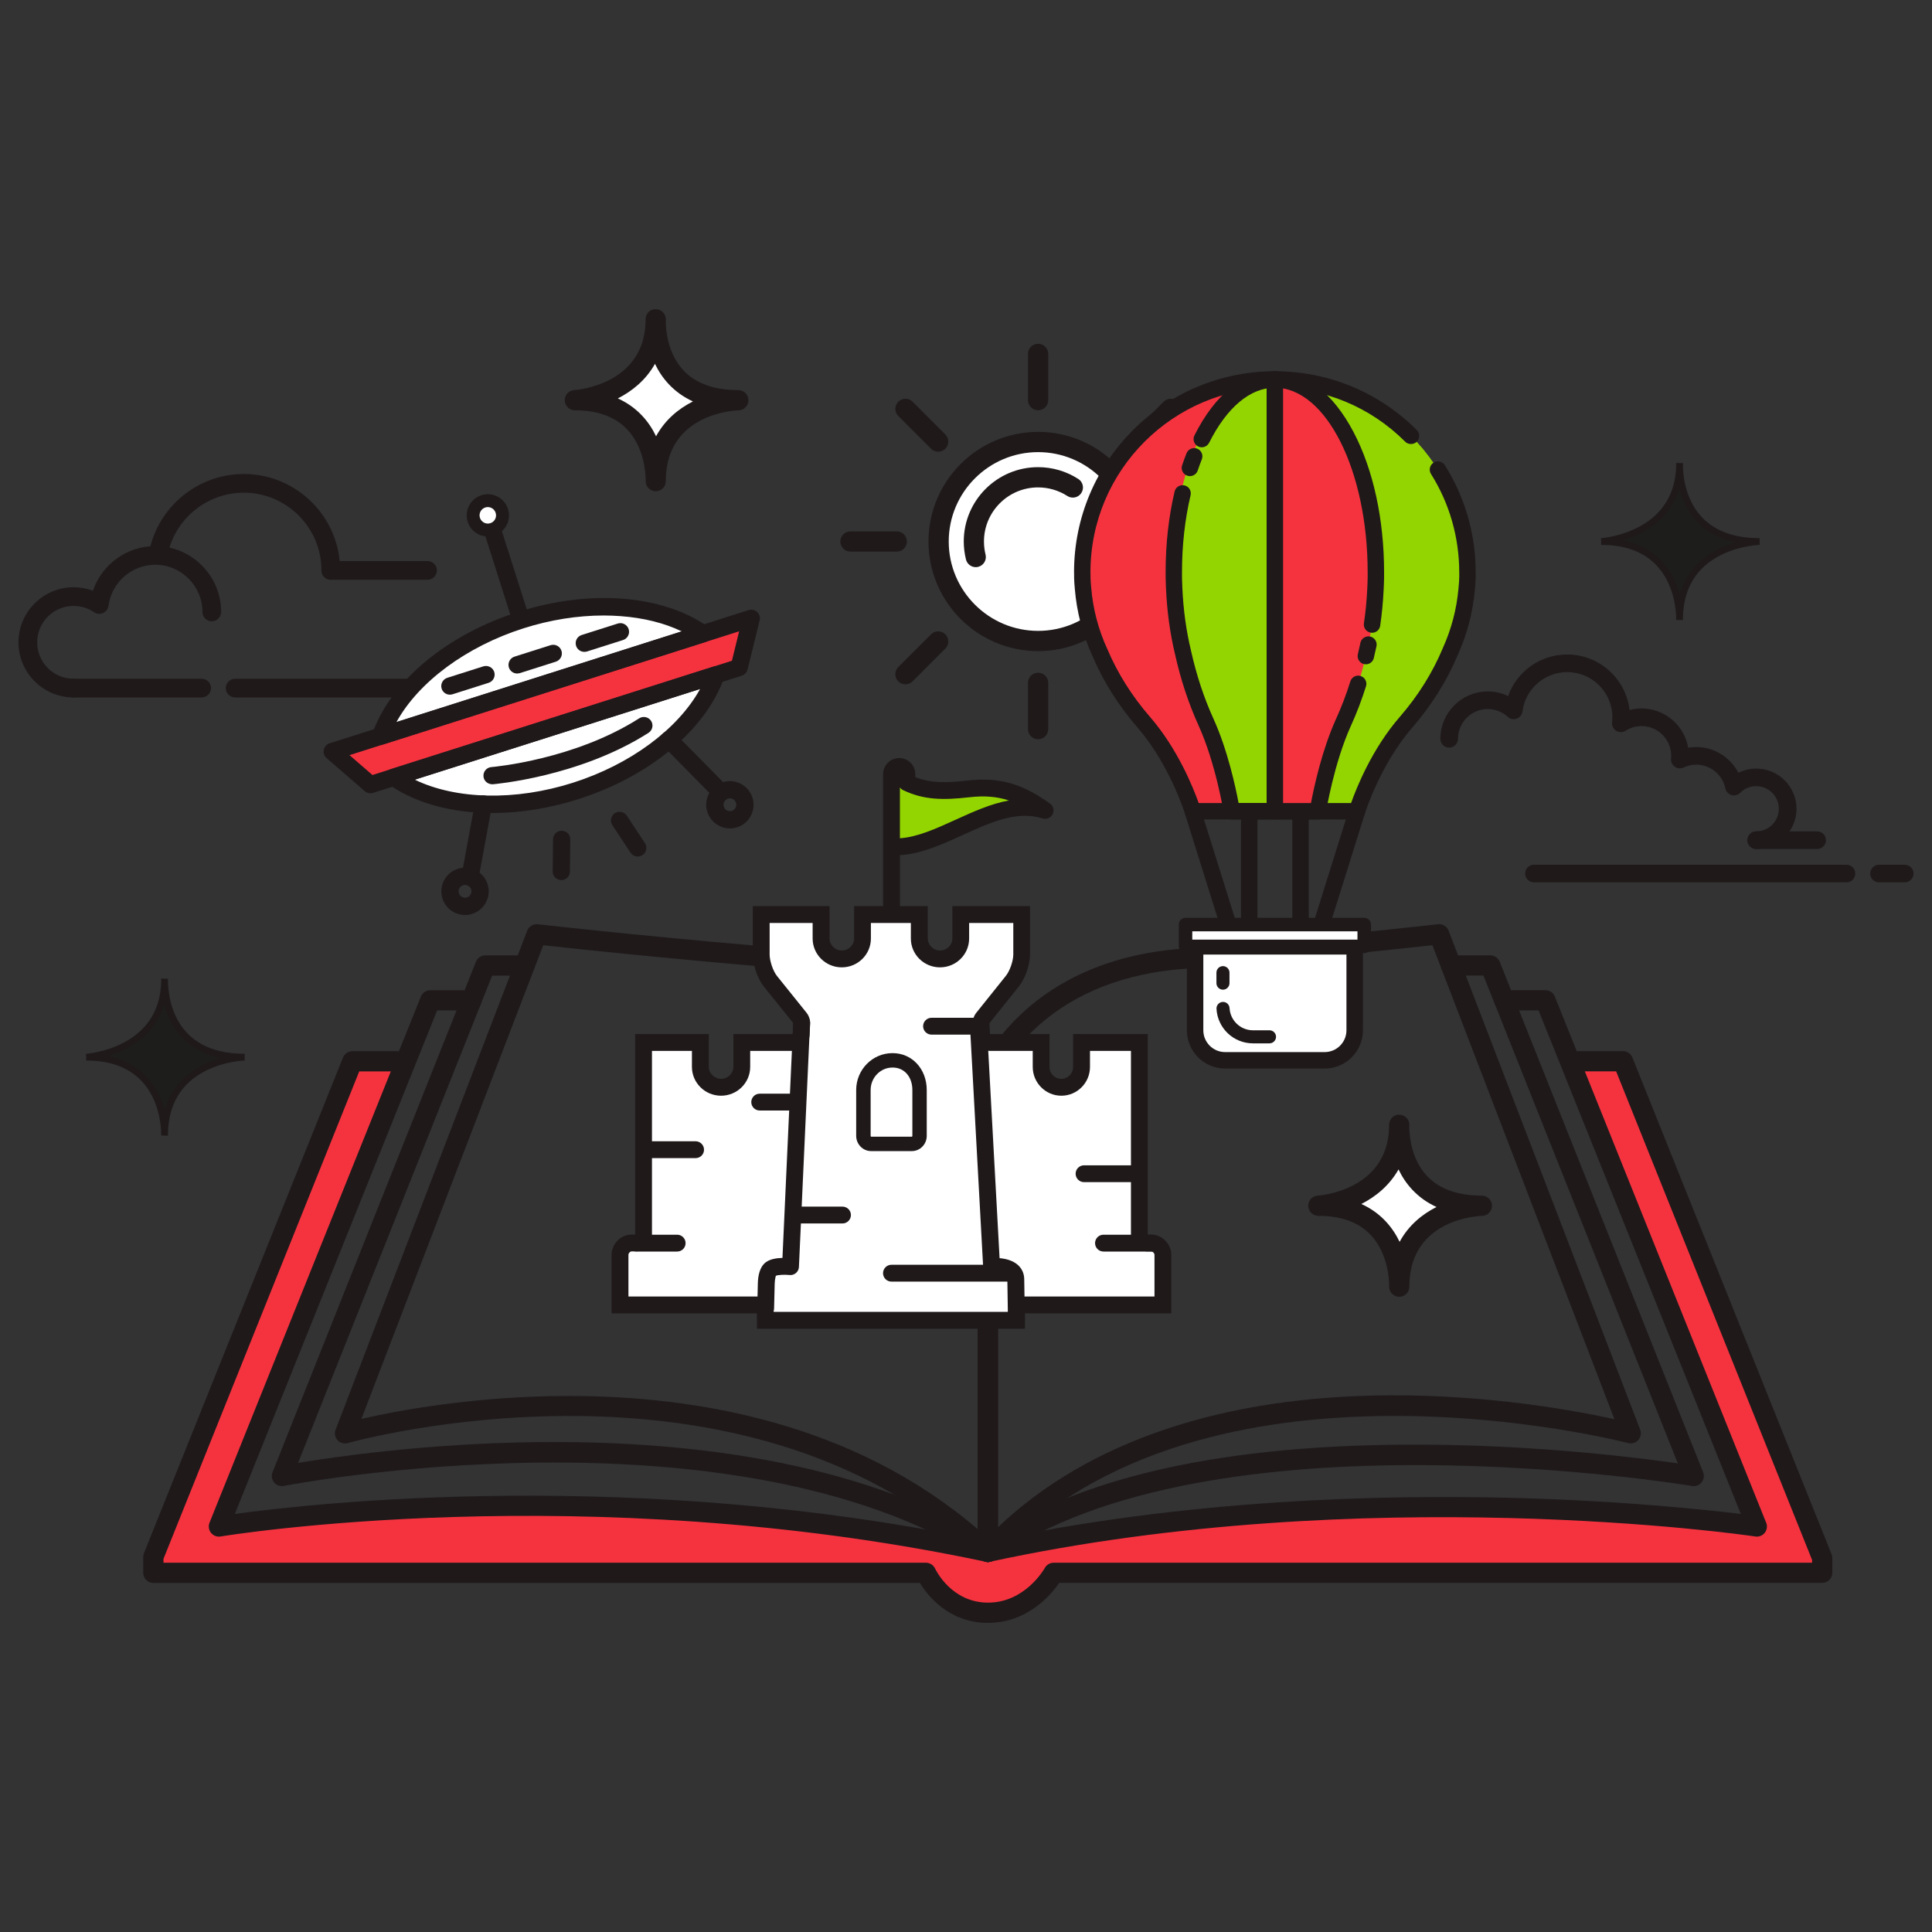 <?xml version="1.0" encoding="utf-8"?>
<!-- Generator: Adobe Illustrator 24.1.0, SVG Export Plug-In . SVG Version: 6.00 Build 0)  -->
<svg version="1.1" id="Layer_1" xmlns="http://www.w3.org/2000/svg" xmlns:xlink="http://www.w3.org/1999/xlink" x="0px" y="0px"
	 viewBox="0 0 500 500" style="enable-background:new 0 0 500 500;" xml:space="preserve">
<rect x="0" y="0" width="500" height="500" fill="#333333" stroke="none"/>
<style type="text/css">
	.st0{fill:#FFFFFF;}
	.st1{fill:#1F191A;}
	.st2{fill:#F5333F;}
	.st3{fill:#93D500;}
	.st4{fill:#1D1D1B;}
	.st5{fill:#7F2346;}
	.st6{fill:url(#SVGID_1_);}
	.st7{fill:#60269E;}
	.st8{fill:#00C1DE;}
	.st9{fill:#FFB600;}
	.st10{fill:url(#SVGID_2_);}
	.st11{fill:#B1B1B1;}
	.st12{fill:#E7E8E9;}
	.st13{fill:url(#SVGID_3_);}
	.st14{fill:none;stroke:#F5333F;stroke-miterlimit:10;}
</style>
<g>
	<g>
		<g>
			<g>
				<circle class="st0" cx="268.66" cy="140.14" r="25.75"/>
			</g>
		</g>
		<g>
			<g>
				<path class="st1" d="M268.66,168.51c-15.64,0-28.37-12.72-28.37-28.37s12.72-28.37,28.37-28.37s28.37,12.72,28.37,28.37
					S284.31,168.51,268.66,168.51z M268.66,117.01c-12.76,0-23.13,10.38-23.13,23.13c0,12.76,10.38,23.13,23.13,23.13
					c12.76,0,23.13-10.38,23.13-23.13C291.8,127.39,281.42,117.01,268.66,117.01z"/>
			</g>
			<g>
				<path class="st1" d="M252.53,146.78c-1.18,0-2.24-0.8-2.54-1.99c-0.37-1.52-0.57-3.08-0.57-4.65c0-10.61,8.63-19.24,19.24-19.24
					c3.71,0,7.31,1.06,10.41,3.06c1.22,0.78,1.57,2.4,0.78,3.62c-0.78,1.22-2.41,1.57-3.62,0.78c-2.26-1.45-4.88-2.22-7.58-2.22
					c-7.72,0-14,6.28-14,14c0,1.14,0.14,2.29,0.41,3.39c0.35,1.4-0.51,2.82-1.91,3.17C252.95,146.76,252.74,146.78,252.53,146.78z"
					/>
			</g>
			<g>
				<path class="st1" d="M268.66,106.18c-1.45,0-2.62-1.17-2.62-2.62V91.59c0-1.45,1.17-2.62,2.62-2.62s2.62,1.17,2.62,2.62v11.98
					C271.28,105.01,270.11,106.18,268.66,106.18z"/>
			</g>
			<g>
				<path class="st1" d="M242.8,116.9c-0.67,0-1.34-0.26-1.85-0.77l-8.47-8.47c-1.02-1.02-1.02-2.68,0-3.7s2.68-1.02,3.7,0
					l8.47,8.47c1.02,1.02,1.02,2.68,0,3.7C244.14,116.64,243.47,116.9,242.8,116.9z"/>
			</g>
			<g>
				<path class="st1" d="M232.08,142.76H220.1c-1.45,0-2.62-1.17-2.62-2.62c0-1.45,1.17-2.62,2.62-2.62h11.98
					c1.45,0,2.62,1.17,2.62,2.62C234.7,141.59,233.53,142.76,232.08,142.76z"/>
			</g>
			<g>
				<path class="st1" d="M234.33,177.1c-0.67,0-1.34-0.26-1.85-0.77c-1.02-1.02-1.02-2.68,0-3.7l8.47-8.47
					c1.02-1.02,2.68-1.02,3.7,0c1.02,1.02,1.02,2.68,0,3.7l-8.47,8.47C235.67,176.84,235,177.1,234.33,177.1z"/>
			</g>
			<g>
				<path class="st1" d="M268.66,191.32c-1.45,0-2.62-1.17-2.62-2.62v-11.98c0-1.45,1.17-2.62,2.62-2.62s2.62,1.17,2.62,2.62v11.98
					C271.28,190.15,270.11,191.32,268.66,191.32z"/>
			</g>
			<g>
				<path class="st1" d="M303,177.1c-0.67,0-1.34-0.26-1.85-0.77l-8.47-8.47c-1.02-1.02-1.02-2.68,0-3.7c1.02-1.02,2.68-1.02,3.7,0
					l8.47,8.47c1.02,1.02,1.02,2.68,0,3.7C304.34,176.84,303.67,177.1,303,177.1z"/>
			</g>
			<g>
				<path class="st1" d="M317.22,142.76h-11.98c-1.45,0-2.62-1.17-2.62-2.62c0-1.45,1.17-2.62,2.62-2.62h11.98
					c1.45,0,2.62,1.17,2.62,2.62C319.84,141.59,318.67,142.76,317.22,142.76z"/>
			</g>
			<g>
				<path class="st1" d="M294.53,116.9c-0.67,0-1.34-0.26-1.85-0.77c-1.02-1.02-1.02-2.68,0-3.7l8.47-8.47
					c1.02-1.02,2.68-1.02,3.7,0s1.02,2.68,0,3.7l-8.47,8.47C295.87,116.64,295.2,116.9,294.53,116.9z"/>
			</g>
			<g>
				<circle class="st1" cx="283.46" cy="132.71" r="2.39"/>
			</g>
		</g>
	</g>
	<g>
		<path class="st2" d="M471.58,407.05h-198.9c0,0-3.36,10.33-17.05,10.33s-16.01-10.33-16.01-10.33H39.69v-8.63l49.59-123.76h13.43
			L56.65,395.06c0,0,40.74-7.12,90.34-5.35c55.04,1.97,108.7,11.92,108.7,11.92s64.6-12.92,115.18-11.07
			c40.02,1.47,83.8,4.5,83.8,4.5L408.6,274.65h13.43l49.54,123.76V407.05z"/>
	</g>
	<g>
		<g>
			<path class="st1" d="M255.68,404.25c-0.65,0-1.3-0.25-1.79-0.71c-62.19-58.49-162.87-30.36-163.88-30.07
				c-0.95,0.27-1.98-0.01-2.65-0.75c-0.67-0.73-0.87-1.78-0.51-2.71l49.59-129.15c0.43-1.11,1.56-1.79,2.73-1.66
				c32.13,3.57,63.67,6.17,63.98,6.19c42.43,2.12,54.47,30.89,54.96,32.11c0.12,0.31,0.19,0.64,0.19,0.98v123.15
				c0,1.04-0.62,1.99-1.58,2.4C256.39,404.18,256.03,404.25,255.68,404.25z M147.27,361.27c32.88,0,73.61,6.95,105.79,34.5V279.03
				c-1.64-3.61-13.52-26.57-50.26-28.41c-0.39-0.03-30.7-2.52-62.21-5.99L93.53,367.21C102.48,365.15,122.68,361.27,147.27,361.27z"
				/>
		</g>
		<g>
			<path class="st1" d="M255.69,404.25c-0.18,0-0.36-0.02-0.55-0.06c-103.82-22.04-197.12-6.7-198.05-6.55
				c-0.94,0.16-1.88-0.2-2.48-0.94c-0.59-0.74-0.74-1.74-0.39-2.62l54.71-136.18c0.4-0.99,1.36-1.64,2.43-1.64h10.66
				c1.45,0,2.62,1.17,2.62,2.62c0,1.45-1.17,2.62-2.62,2.62h-8.89L60.78,391.81c20.1-2.77,103.71-12.21,195.44,7.26
				c1.41,0.3,2.32,1.69,2.02,3.11C257.98,403.41,256.9,404.25,255.69,404.25z"/>
		</g>
		<g>
			<path class="st1" d="M255.68,404.25c-0.48,0-0.97-0.13-1.41-0.41c-65.12-41.56-179.65-19.51-180.8-19.28
				c-0.95,0.18-1.91-0.16-2.52-0.89c-0.61-0.74-0.77-1.75-0.42-2.64l52.64-132.13c0.4-1,1.36-1.65,2.43-1.65h10.17
				c1.45,0,2.62,1.17,2.62,2.62c0,1.45-1.17,2.62-2.62,2.62h-8.4L77.14,378.6c9.74-1.62,33.63-5.07,62.11-5.39
				c34.39-0.39,82.8,3.85,117.84,26.22c1.22,0.78,1.58,2.4,0.8,3.61C257.39,403.82,256.54,404.25,255.68,404.25z"/>
		</g>
	</g>
	<g>
		<g>
			<path class="st1" d="M255.63,404.25c-0.32,0-0.64-0.06-0.95-0.18c-1-0.39-1.66-1.36-1.66-2.44V278.48c0-0.33,0.06-0.67,0.19-0.98
				c0.49-1.22,12.53-29.99,55.05-32.12c0.23-0.02,31.77-2.62,63.9-6.19c1.17-0.13,2.31,0.55,2.73,1.66l49.59,129.15
				c0.35,0.92,0.16,1.96-0.5,2.69c-0.66,0.73-1.67,1.03-2.62,0.78c-1.1-0.29-109.93-28.4-163.81,29.92
				C257.05,403.96,256.35,404.25,255.63,404.25z M258.25,279.03v116.23c23.34-22.19,58.24-33.97,101.42-34.15
				c26.21-0.13,48.6,4.08,58.14,6.17l-47.1-122.65c-31.5,3.46-61.82,5.96-62.13,5.98C271.78,252.45,259.89,275.42,258.25,279.03z"/>
		</g>
		<g>
			<path class="st1" d="M255.63,404.25c-1.21,0-2.29-0.84-2.56-2.06c-0.31-1.41,0.59-2.81,2-3.11
				c51.42-11.13,103.02-12.34,137.23-11.41c19.45,0.53,35.42,1.8,45.4,2.77c6.03,0.58,10.07,1.01,12.82,1.36l-52.34-130.3h-8.89
				c-1.45,0-2.62-1.17-2.62-2.62c0-1.45,1.17-2.62,2.62-2.62h10.66c1.07,0,2.03,0.65,2.43,1.64l54.63,136
				c0.37,0.76,0.36,1.66-0.05,2.42c-0.49,0.9-1.46,1.44-2.49,1.35c-0.12-0.01-0.25-0.03-0.37-0.05
				c-2.96-0.46-100.94-14.42-197.92,6.57C256,404.23,255.81,404.25,255.63,404.25z"/>
		</g>
		<g>
			<path class="st1" d="M255.63,404.25c-0.82,0-1.63-0.38-2.14-1.1c-0.84-1.18-0.56-2.81,0.62-3.65
				c24.36-17.28,62.81-25.9,114.51-25.63c29.76,0.16,55.5,3.4,65.6,4.85l-50.3-126.24h-8.4c-1.45,0-2.62-1.17-2.62-2.62
				c0-1.45,1.17-2.62,2.62-2.62h10.17c1.07,0,2.03,0.65,2.43,1.65l52.65,132.13c0.35,0.88,0.2,1.88-0.4,2.62
				c-0.59,0.73-1.54,1.1-2.47,0.93c-1.24-0.21-124.67-20.59-180.76,19.2C256.69,404.09,256.16,404.25,255.63,404.25z"/>
		</g>
	</g>
	<g>
		<path class="st1" d="M255.68,420c-10.16,0-15.65-7.12-17.61-10.33H39.69c-1.45,0-2.62-1.17-2.62-2.62v-4.13
			c0-0.33,0.06-0.66,0.19-0.97l51.51-128.27c0.4-0.99,1.36-1.64,2.43-1.64h11.52c1.45,0,2.62,1.17,2.62,2.62s-1.17,2.62-2.62,2.62
			h-9.75L42.31,403.43v1h197.31c1.02,0,1.95,0.59,2.38,1.52c0.17,0.35,4.25,8.81,13.69,8.81c9.57,0,14.5-8.62,14.71-8.98
			c0.46-0.83,1.34-1.35,2.29-1.35h196.28v-0.71l-50.71-126.45h-9.65c-1.45,0-2.62-1.17-2.62-2.62s1.17-2.62,2.62-2.62h11.42
			c1.07,0,2.03,0.65,2.43,1.64l51.55,128.56c0.12,0.31,0.19,0.64,0.19,0.97v3.83c0,1.45-1.17,2.62-2.62,2.62H274.12
			C271.99,412.76,265.9,420,255.68,420z"/>
	</g>
	<g>
		<path class="st4" d="M434.68,119.86c0,0-1.27,20.28,20.71,20.28c0,0-20.72,0.42-20.72,20.28c0,0,0.86-20.28-20.27-20.28
			C414.4,140.14,434.68,138.88,434.68,119.86z"/>
		<path class="st1" d="M435.54,160.47l-1.75-0.04c0-0.14,0-0.29,0-0.43c-0.02-1.73-0.4-8.8-5.16-13.76
			c-3.33-3.46-8.12-5.22-14.24-5.22l-0.05-1.74c0.05,0,4.99-0.35,9.84-2.94c6.14-3.28,9.37-8.53,9.61-15.61
			c-0.01-0.53,0.01-0.86,0.02-0.92l1.74,0.05c0,0.26,0,0.51-0.01,0.76c0.03,2.11,0.49,8.53,4.88,13.2
			c3.41,3.62,8.44,5.45,14.96,5.45l0.02,1.75c-0.05,0-5.09,0.14-10.04,2.63c-6.37,3.2-9.67,8.67-9.82,16.24
			C435.55,160.21,435.54,160.42,435.54,160.47z M420.17,139.83c3.95,0.83,7.21,2.57,9.74,5.21c2.6,2.71,4.01,5.93,4.76,8.73
			c2.4-8.33,9.22-11.88,14.38-13.39c-4.06-0.88-7.38-2.68-9.91-5.38c-2.48-2.64-3.83-5.73-4.54-8.43
			C432.11,134.68,425.2,138.27,420.17,139.83z"/>
	</g>
	<g>
		<g>
			<path class="st0" d="M169.72,82.62c0,0-1.31,20.94,21.38,20.94c0,0-21.39,0.44-21.39,20.94c0,0,0.89-20.94-20.93-20.94
				C148.78,103.56,169.72,102.26,169.72,82.62z"/>
		</g>
		<path class="st1" d="M169.71,127.13c-0.02,0-0.04,0-0.06,0c-1.42-0.03-2.56-1.19-2.56-2.62c0-0.16,0-0.31,0-0.47
			c-0.02-1.62-0.39-8.37-4.87-13.01c-3.1-3.21-7.63-4.84-13.45-4.84c-1.41,0-2.57-1.12-2.62-2.54c-0.04-1.41,1.04-2.61,2.45-2.69
			c0.74-0.05,17.92-1.39,18.47-17.52c-0.01-0.56,0.01-0.9,0.02-0.97c0.09-1.41,1.23-2.55,2.69-2.45c1.41,0.04,2.54,1.2,2.54,2.62
			c0,0.27,0,0.54-0.01,0.8c0.03,1.98,0.47,8.08,4.6,12.45c3.18,3.36,7.95,5.07,14.17,5.07c1.44,0,2.6,1.16,2.62,2.59
			c0.02,1.44-1.13,2.62-2.57,2.65c-0.76,0.02-18.49,0.67-18.82,17.83c0,0.34-0.01,0.55-0.01,0.6
			C172.27,126.02,171.11,127.13,169.71,127.13z M159.9,103.11c2.34,1.06,4.39,2.5,6.14,4.32c1.64,1.71,2.86,3.6,3.75,5.48
			c2.31-4.26,5.83-7.15,9.55-9.02c-2.41-1.1-4.5-2.59-6.27-4.47c-1.55-1.65-2.71-3.46-3.56-5.26
			C167.17,98.34,163.62,101.22,159.9,103.11z"/>
	</g>
	<g>
		<g>
			<path class="st0" d="M362.14,291.1c0,0-1.31,20.94,21.38,20.94c0,0-21.39,0.44-21.39,20.94c0,0,0.89-20.94-20.93-20.94
				C341.2,312.04,362.14,310.73,362.14,291.1z"/>
		</g>
		<path class="st1" d="M362.13,335.6c-0.02,0-0.04,0-0.06,0c-1.42-0.03-2.56-1.19-2.56-2.62c0-0.16,0-0.31,0-0.47
			c-0.02-1.62-0.39-8.37-4.87-13.01c-3.1-3.21-7.62-4.84-13.45-4.84c-1.41,0-2.57-1.12-2.62-2.54c-0.04-1.41,1.04-2.61,2.45-2.69
			c0.74-0.05,17.92-1.39,18.47-17.52c-0.01-0.56,0.01-0.9,0.02-0.97c0.09-1.41,1.3-2.57,2.69-2.45c1.41,0.04,2.54,1.2,2.54,2.62
			c0,0.27,0,0.54-0.01,0.8c0.03,1.98,0.47,8.08,4.6,12.45c3.18,3.36,7.95,5.07,14.17,5.07c1.44,0,2.6,1.16,2.62,2.59
			c0.02,1.44-1.13,2.62-2.56,2.65c-0.76,0.02-18.49,0.66-18.82,17.83c0,0.34-0.01,0.55-0.01,0.61
			C364.68,334.5,363.52,335.6,362.13,335.6z M352.32,311.59c2.34,1.06,4.39,2.5,6.14,4.32c1.64,1.71,2.86,3.6,3.76,5.48
			c2.3-4.26,5.83-7.15,9.55-9.02c-2.41-1.1-4.5-2.59-6.27-4.47c-1.55-1.65-2.71-3.46-3.56-5.26
			C359.58,306.82,356.03,309.7,352.32,311.59z"/>
	</g>
	<g>
		<path class="st4" d="M42.61,253.31c0,0-1.27,20.28,20.71,20.28c0,0-20.72,0.42-20.72,20.28c0,0,0.86-20.28-20.27-20.28
			C22.32,273.59,42.61,272.32,42.61,253.31z"/>
		<path class="st1" d="M43.47,293.91l-1.75-0.04c0-0.14,0-0.29,0-0.43c-0.02-1.73-0.4-8.8-5.16-13.76
			c-3.33-3.46-8.12-5.22-14.24-5.22l-0.05-1.74c0.05,0,4.99-0.35,9.84-2.94c6.14-3.28,9.37-8.53,9.61-15.61
			c-0.01-0.53,0.01-0.86,0.02-0.92l1.74,0.05c0,0.26,0,0.51-0.01,0.76c0.03,2.11,0.49,8.53,4.88,13.2
			c3.41,3.62,8.44,5.45,14.96,5.45l0.02,1.75c-0.05,0-5.09,0.14-10.04,2.63c-6.37,3.2-9.67,8.67-9.82,16.24
			C43.48,293.66,43.47,293.86,43.47,293.91z M28.1,273.28c3.95,0.83,7.21,2.57,9.74,5.21c2.6,2.71,4.01,5.93,4.76,8.73
			c2.4-8.33,9.22-11.88,14.38-13.39c-4.06-0.88-7.38-2.68-9.91-5.38c-2.48-2.64-3.83-5.73-4.54-8.43
			C40.03,268.13,33.13,271.72,28.1,273.28z"/>
	</g>
	<g>
		<g>
			<g>
				<path class="st1" d="M85.61,149.16c-0.86,0-1.55-0.69-1.55-1.55c0-11.57-9.41-20.98-20.98-20.98c-9.92,0-18.57,7.04-20.55,16.75
					c-0.17,0.84-0.99,1.37-1.83,1.21c-0.84-0.17-1.38-0.99-1.21-1.83c2.28-11.14,12.2-19.22,23.59-19.22
					c13.27,0,24.07,10.8,24.07,24.07C87.16,148.47,86.47,149.16,85.61,149.16z"/>
				<path class="st1" d="M85.61,150.04c-1.33,0-2.42-1.09-2.42-2.42c0-11.09-9.02-20.11-20.11-20.11c-9.51,0-17.79,6.75-19.7,16.05
					c-0.27,1.3-1.54,2.15-2.85,1.89c-0.64-0.13-1.18-0.5-1.54-1.04c-0.36-0.54-0.48-1.19-0.35-1.82
					c2.36-11.54,12.64-19.92,24.44-19.92c13.76,0,24.95,11.19,24.95,24.95C88.03,148.95,86.95,150.04,85.61,150.04z M63.09,125.76
					c12.05,0,21.85,9.8,21.85,21.85c0,0.37,0.3,0.67,0.67,0.67s0.67-0.3,0.67-0.67c0-12.79-10.41-23.2-23.2-23.2
					c-10.97,0-20.53,7.79-22.73,18.53c-0.04,0.18,0,0.36,0.1,0.51c0.1,0.15,0.25,0.25,0.43,0.29c0.36,0.09,0.72-0.16,0.8-0.53
					C43.75,133.1,52.75,125.76,63.09,125.76z"/>
			</g>
		</g>
		<g>
			<g>
				<path class="st1" d="M19.04,179.63c-7.38,0-13.39-6-13.39-13.39c0-7.38,6.01-13.39,13.39-13.39c1.94,0,3.82,0.41,5.56,1.21
					c1.91-6.9,8.25-11.86,15.58-11.86c8.92,0,16.18,7.26,16.18,16.18c0,0.86-0.69,1.55-1.55,1.55s-1.55-0.69-1.55-1.55
					c0-7.21-5.87-13.08-13.08-13.08c-6.53,0-12.1,4.88-12.95,11.36c-0.07,0.53-0.41,0.99-0.9,1.21c-0.49,0.22-1.06,0.17-1.5-0.13
					c-1.71-1.16-3.71-1.78-5.78-1.78c-5.67,0-10.29,4.62-10.29,10.29c0,5.67,4.62,10.29,10.29,10.29c0.86,0,1.55,0.69,1.55,1.55
					S19.89,179.63,19.04,179.63z"/>
				<path class="st1" d="M19.04,180.5c-7.86,0-14.26-6.4-14.26-14.26c0-7.86,6.4-14.26,14.26-14.26c1.73,0,3.41,0.3,5.01,0.9
					c2.33-6.85,8.83-11.56,16.13-11.56c9.4,0,17.05,7.65,17.05,17.05c0,1.33-1.09,2.42-2.42,2.42c-1.33,0-2.42-1.09-2.42-2.42
					c0-6.73-5.48-12.21-12.21-12.21c-6.09,0-11.29,4.56-12.09,10.6c-0.11,0.83-0.65,1.55-1.41,1.89c-0.76,0.34-1.66,0.26-2.35-0.21
					c-1.56-1.06-3.39-1.62-5.29-1.62c-5.19,0-9.42,4.22-9.42,9.42c0,5.19,4.22,9.42,9.42,9.42c1.33,0,2.42,1.09,2.42,2.42
					C21.46,179.42,20.37,180.5,19.04,180.5z M19.04,153.73c-6.9,0-12.51,5.61-12.51,12.51c0,6.9,5.61,12.51,12.51,12.51
					c0.37,0,0.67-0.3,0.67-0.68c0-0.37-0.3-0.67-0.67-0.67c-6.16,0-11.16-5.01-11.16-11.16c0-6.16,5.01-11.16,11.16-11.16
					c2.25,0,4.42,0.67,6.27,1.93c0.19,0.13,0.45,0.15,0.65,0.06c0.21-0.1,0.36-0.3,0.4-0.53c0.91-6.9,6.85-12.11,13.82-12.11
					c7.69,0,13.95,6.26,13.95,13.95c0,0.37,0.3,0.67,0.67,0.67s0.67-0.3,0.67-0.67c0-8.44-6.86-15.3-15.3-15.3
					c-6.85,0-12.91,4.62-14.74,11.22l-0.27,0.99l-0.93-0.43C22.6,154.11,20.85,153.73,19.04,153.73z"/>
			</g>
		</g>
		<g>
			<g>
				<path class="st1" d="M110.66,149.16H85.61c-0.86,0-1.55-0.69-1.55-1.55s0.69-1.55,1.55-1.55h25.04c0.86,0,1.55,0.69,1.55,1.55
					S111.51,149.16,110.66,149.16z"/>
				<path class="st1" d="M110.66,150.04H85.61c-1.33,0-2.42-1.09-2.42-2.42c0-1.33,1.09-2.42,2.42-2.42h25.04
					c1.33,0,2.42,1.09,2.42,2.42C113.08,148.95,111.99,150.04,110.66,150.04z M85.61,146.94c-0.37,0-0.67,0.3-0.67,0.67
					c0,0.37,0.3,0.67,0.67,0.67h25.04c0.37,0,0.67-0.3,0.67-0.67c0-0.37-0.3-0.67-0.67-0.67H85.61z"/>
			</g>
		</g>
		<g>
			<g>
				<path class="st1" d="M131.42,179.63h-7.3c-0.86,0-1.55-0.69-1.55-1.55s0.69-1.55,1.55-1.55h7.3c0.86,0,1.55,0.69,1.55,1.55
					S132.27,179.63,131.42,179.63z"/>
				<path class="st1" d="M131.42,180.5h-7.3c-1.34,0-2.42-1.09-2.42-2.42c0-1.33,1.09-2.42,2.42-2.42h7.3
					c1.33,0,2.42,1.09,2.42,2.42C133.84,179.42,132.75,180.5,131.42,180.5z M124.12,177.41c-0.37,0-0.68,0.3-0.68,0.67
					c0,0.37,0.3,0.68,0.68,0.68h7.3c0.37,0,0.67-0.3,0.67-0.68c0-0.37-0.3-0.67-0.67-0.67H124.12z"/>
			</g>
		</g>
		<g>
			<g>
				<path class="st1" d="M115.57,179.63H60.84c-0.86,0-1.55-0.69-1.55-1.55s0.69-1.55,1.55-1.55h54.72c0.86,0,1.55,0.69,1.55,1.55
					S116.42,179.63,115.57,179.63z"/>
				<path class="st1" d="M115.57,180.5H60.84c-1.33,0-2.42-1.09-2.42-2.42c0-1.33,1.09-2.42,2.42-2.42h54.72
					c1.34,0,2.42,1.09,2.42,2.42C117.99,179.42,116.9,180.5,115.57,180.5z M60.84,177.41c-0.37,0-0.67,0.3-0.67,0.67
					c0,0.37,0.3,0.68,0.67,0.68h54.72c0.37,0,0.68-0.3,0.68-0.68c0-0.37-0.3-0.67-0.68-0.67H60.84z"/>
			</g>
		</g>
		<g>
			<g>
				<path class="st1" d="M52.19,179.63H19.04c-0.86,0-1.55-0.69-1.55-1.55s0.69-1.55,1.55-1.55h33.15c0.86,0,1.55,0.69,1.55,1.55
					S53.05,179.63,52.19,179.63z"/>
				<path class="st1" d="M52.19,180.5H19.04c-1.34,0-2.42-1.09-2.42-2.42c0-1.33,1.09-2.42,2.42-2.42h33.15
					c1.33,0,2.42,1.09,2.42,2.42C54.61,179.42,53.53,180.5,52.19,180.5z M19.04,177.41c-0.37,0-0.68,0.3-0.68,0.67
					c0,0.37,0.3,0.68,0.68,0.68h33.15c0.37,0,0.67-0.3,0.67-0.68c0-0.37-0.3-0.67-0.67-0.67H19.04z"/>
			</g>
		</g>
	</g>
	<g>
		<g>
			<g>
				<path class="st1" d="M454.51,218.42c-0.54,0-0.97-0.43-0.97-0.97s0.44-0.97,0.97-0.97c3.95,0,7.16-3.21,7.16-7.16
					s-3.21-7.16-7.16-7.16c-1.92,0-3.72,0.75-5.07,2.1c-0.25,0.25-0.62,0.35-0.97,0.24c-0.34-0.1-0.6-0.38-0.67-0.74
					c-0.85-4.16-4.57-7.19-8.83-7.19c-1.32,0-2.61,0.29-3.82,0.86c-0.32,0.15-0.69,0.12-0.97-0.08c-0.29-0.2-0.44-0.54-0.41-0.89
					c0.03-0.31,0.04-0.59,0.04-0.86c0-4.97-4.04-9.01-9.01-9.01c-1.71,0-3.38,0.49-4.83,1.41c-0.32,0.2-0.72,0.2-1.04,0.01
					c-0.32-0.2-0.49-0.56-0.45-0.93c0.06-0.52,0.09-1,0.09-1.46c0-7.17-5.83-13-13-13c-6.51,0-12.05,4.87-12.88,11.33
					c-0.05,0.36-0.29,0.66-0.63,0.79c-0.34,0.12-0.72,0.05-0.99-0.19c-1.67-1.52-3.82-2.36-6.06-2.36c-4.97,0-9.01,4.04-9.01,9.01
					c0,0.54-0.44,0.97-0.97,0.97c-0.54,0-0.97-0.43-0.97-0.97c0-6.04,4.91-10.95,10.95-10.95c2.17,0,4.27,0.64,6.06,1.84
					c1.61-6.61,7.58-11.4,14.51-11.4c8.21,0,14.9,6.65,14.95,14.85c1.35-0.58,2.81-0.88,4.28-0.88c5.88,0,10.69,4.65,10.94,10.47
					c1.05-0.33,2.13-0.49,3.23-0.49c4.65,0,8.76,2.96,10.3,7.23c1.52-1.07,3.33-1.65,5.23-1.65c5.02,0,9.11,4.08,9.11,9.11
					C463.62,214.33,459.53,218.42,454.51,218.42z"/>
				<path class="st1" d="M454.51,219.72c-1.26,0-2.28-1.02-2.28-2.28s1.02-2.28,2.28-2.28c3.23,0,5.85-2.62,5.85-5.85
					s-2.63-5.85-5.85-5.85c-1.57,0-3.04,0.61-4.14,1.72c-0.6,0.59-1.47,0.82-2.27,0.58c-0.81-0.25-1.41-0.9-1.58-1.72
					c-0.73-3.56-3.9-6.15-7.54-6.15c-1.13,0-2.23,0.25-3.26,0.74c-0.74,0.35-1.62,0.27-2.29-0.2c-0.66-0.46-1.03-1.26-0.96-2.08
					c0.03-0.27,0.04-0.51,0.04-0.74c0-4.25-3.45-7.7-7.7-7.7c-1.46,0-2.88,0.42-4.12,1.21c-0.74,0.47-1.69,0.47-2.43,0.01
					c-0.74-0.46-1.16-1.32-1.06-2.19c0.05-0.47,0.08-0.9,0.08-1.31c0-6.45-5.25-11.69-11.69-11.69c-5.86,0-10.84,4.38-11.58,10.19
					c-0.11,0.85-0.67,1.55-1.48,1.85c-0.8,0.3-1.69,0.12-2.32-0.46c-1.42-1.3-3.27-2.02-5.18-2.02c-4.25,0-7.7,3.45-7.7,7.7
					c0,1.26-1.02,2.28-2.28,2.28s-2.28-1.02-2.28-2.28c0-6.76,5.5-12.26,12.26-12.26c1.84,0,3.63,0.41,5.27,1.2
					c2.29-6.42,8.35-10.76,15.29-10.76c8.31,0,15.21,6.3,16.14,14.37c1-0.26,2.03-0.4,3.08-0.4c6.05,0,11.09,4.35,12.08,10.16
					c0.69-0.12,1.38-0.18,2.09-0.18c4.62,0,8.82,2.62,10.91,6.66c1.43-0.71,3-1.08,4.63-1.08c5.74,0,10.42,4.67,10.42,10.42
					C464.92,215.05,460.25,219.72,454.51,219.72z"/>
			</g>
		</g>
		<g>
			<g>
				<path class="st1" d="M470.28,218.42h-15.77c-0.54,0-0.97-0.43-0.97-0.97s0.44-0.97,0.97-0.97h15.77c0.54,0,0.97,0.43,0.97,0.97
					S470.81,218.42,470.28,218.42z"/>
				<path class="st1" d="M470.28,219.72h-15.77c-1.26,0-2.28-1.02-2.28-2.28s1.02-2.28,2.28-2.28h15.77c1.26,0,2.28,1.02,2.28,2.28
					S471.54,219.72,470.28,219.72z"/>
			</g>
		</g>
		<g>
			<g>
				<g>
					<path class="st1" d="M492.94,227.04h-6.65c-0.54,0-0.97-0.43-0.97-0.97c0-0.54,0.44-0.97,0.97-0.97h6.65
						c0.54,0,0.97,0.43,0.97,0.97C493.91,226.61,493.48,227.04,492.94,227.04z"/>
					<path class="st1" d="M492.94,228.35h-6.65c-1.26,0-2.28-1.02-2.28-2.28s1.02-2.28,2.28-2.28h6.65c1.26,0,2.28,1.02,2.28,2.28
						S494.2,228.35,492.94,228.35z"/>
				</g>
			</g>
			<g>
				<g>
					<path class="st1" d="M477.87,227.04h-80.88c-0.54,0-0.97-0.43-0.97-0.97c0-0.54,0.44-0.97,0.97-0.97h80.88
						c0.54,0,0.97,0.43,0.97,0.97C478.84,226.61,478.41,227.04,477.87,227.04z"/>
					<path class="st1" d="M477.87,228.35h-80.88c-1.26,0-2.28-1.02-2.28-2.28s1.02-2.28,2.28-2.28h80.88c1.26,0,2.28,1.02,2.28,2.28
						S479.13,228.35,477.87,228.35z"/>
				</g>
			</g>
		</g>
	</g>
	<g>
		<g>
			<path class="st0" d="M350.59,244.91v21.73c0,4.27-3.5,7.77-7.77,7.77h-25.76c-4.27,0-7.77-3.5-7.77-7.77v-21.73H350.59z"/>
		</g>
		<g>
			<path class="st1" d="M350.59,244.09h-41.3c-0.45,0-0.82,0.37-0.82,0.82v21.73c0,4.73,3.85,8.58,8.58,8.58h25.76
				c4.73,0,8.58-3.85,8.58-8.58v-13.76v-3.1v-4.88C351.4,244.46,351.04,244.09,350.59,244.09z M349.77,266.64
				c0,3.83-3.12,6.95-6.95,6.95h-25.76c-3.83,0-6.95-3.12-6.95-6.95v-20.91h39.66v4.06v3.1V266.64z"/>
			<path class="st1" d="M342.82,276.54h-25.76c-5.46,0-9.89-4.44-9.89-9.89v-21.73c0-1.17,0.95-2.13,2.13-2.13h41.3
				c1.17,0,2.13,0.95,2.13,2.13v21.73C352.71,272.1,348.28,276.54,342.82,276.54z M311.42,247.04v19.6c0,3.11,2.53,5.64,5.64,5.64
				h25.76c3.11,0,5.64-2.53,5.64-5.64v-19.6H311.42z"/>
		</g>
		<g>
			<g>
				<path class="st1" d="M316.5,255.26c-0.45,0-0.82-0.37-0.82-0.82v-2.72c0-0.45,0.37-0.82,0.82-0.82s0.82,0.37,0.82,0.82v2.72
					C317.32,254.89,316.95,255.26,316.5,255.26z"/>
				<path class="st1" d="M316.5,256.13c-0.93,0-1.69-0.76-1.69-1.69v-2.72c0-0.93,0.76-1.69,1.69-1.69c0.93,0,1.69,0.76,1.69,1.69
					v2.72C318.19,255.37,317.43,256.13,316.5,256.13z"/>
			</g>
		</g>
		<g>
			<g>
				<path class="st1" d="M328.54,269.14h-4.27c-4.56,0-8.32-3.57-8.57-8.12c-0.02-0.45,0.32-0.84,0.77-0.86
					c0.45-0.02,0.84,0.32,0.86,0.77c0.2,3.68,3.25,6.57,6.94,6.57h4.27c0.45,0,0.82,0.37,0.82,0.82
					C329.36,268.78,328.99,269.14,328.54,269.14z"/>
				<path class="st1" d="M328.54,270.02h-4.27c-5.02,0-9.17-3.93-9.44-8.94c-0.03-0.45,0.13-0.88,0.43-1.22
					c0.3-0.34,0.72-0.54,1.17-0.56c0.94-0.06,1.73,0.67,1.78,1.6c0.18,3.22,2.84,5.74,6.07,5.74h4.27c0.93,0,1.69,0.76,1.69,1.69
					C330.23,269.26,329.47,270.02,328.54,270.02z"/>
			</g>
		</g>
		<g>
			<g>
				<g>
					<path class="st1" d="M317.87,240.1c-0.35,0-0.67-0.22-0.78-0.57l-9.18-29.32c-0.13-0.43,0.11-0.89,0.54-1.02
						c0.43-0.13,0.89,0.1,1.02,0.54l9.18,29.32c0.13,0.43-0.11,0.89-0.54,1.02C318.03,240.08,317.95,240.1,317.87,240.1z"/>
					<path class="st1" d="M317.87,241.4c-0.93,0-1.75-0.6-2.03-1.49l-9.18-29.32c-0.35-1.11,0.27-2.31,1.39-2.66
						c1.13-0.35,2.32,0.27,2.67,1.39l9.18,29.32c0.35,1.11-0.27,2.31-1.39,2.66C318.3,241.37,318.09,241.4,317.87,241.4z"/>
				</g>
			</g>
			<g>
				<g>
					<path class="st1" d="M323.3,240.1c-0.45,0-0.82-0.37-0.82-0.82v-29.32c0-0.45,0.37-0.82,0.82-0.82s0.82,0.37,0.82,0.82v29.32
						C324.12,239.73,323.75,240.1,323.3,240.1z"/>
					<path class="st1" d="M323.3,241.4c-1.17,0-2.13-0.95-2.13-2.13v-29.32c0-1.17,0.95-2.13,2.13-2.13s2.13,0.95,2.13,2.13v29.32
						C325.43,240.45,324.47,241.4,323.3,241.4z"/>
				</g>
			</g>
			<g>
				<g>
					<path class="st1" d="M342.01,240.1c-0.08,0-0.16-0.01-0.24-0.04c-0.43-0.13-0.67-0.59-0.54-1.02l9.18-29.32
						c0.13-0.43,0.59-0.67,1.02-0.54c0.43,0.13,0.67,0.59,0.54,1.02l-9.18,29.32C342.68,239.87,342.36,240.1,342.01,240.1z"/>
					<path class="st1" d="M342.01,241.4c-0.22,0-0.43-0.03-0.63-0.1c-1.12-0.35-1.75-1.55-1.39-2.67l9.17-29.32
						c0.35-1.12,1.55-1.75,2.66-1.4c1.12,0.35,1.75,1.55,1.4,2.67l-9.18,29.32C343.76,240.8,342.95,241.4,342.01,241.4z"/>
				</g>
			</g>
			<g>
				<g>
					<path class="st1" d="M336.58,240.1c-0.45,0-0.82-0.37-0.82-0.82v-29.32c0-0.45,0.37-0.82,0.82-0.82c0.45,0,0.82,0.37,0.82,0.82
						v29.32C337.4,239.73,337.03,240.1,336.58,240.1z"/>
					<path class="st1" d="M336.58,241.4c-1.17,0-2.13-0.95-2.13-2.13v-29.32c0-1.17,0.95-2.13,2.13-2.13c1.17,0,2.13,0.95,2.13,2.13
						v29.32C338.71,240.45,337.76,241.4,336.58,241.4z"/>
				</g>
			</g>
		</g>
		<g>
			<path class="st3" d="M379.56,152.63c0.31-2.88,0.22-4.57,0.22-4.57c0-27.53-22.31-49.84-49.84-49.84
				c-27.53,0-49.84,22.31-49.84,49.84c0,0.07,0.01,0.14,0.01,0.22c-0.01,0.51-0.02,1.89,0.18,3.94c0.49,5.91,2,11.52,4.37,16.66
				c2.36,5.57,5.93,11.79,11.35,18.04c8.78,10.12,12.69,23.04,12.69,23.04h42.5c0,0,3.91-12.92,12.69-23.04
				c5.53-6.38,9.14-12.72,11.5-18.39C377.6,163.6,379.04,158.25,379.56,152.63z"/>
		</g>
		<g>
			<path class="st2" d="M329.93,98.21c-27.53,0-49.84,22.31-49.84,49.84c0,0.07,0.01,0.14,0.01,0.22c-0.01,0.51-0.02,1.89,0.18,3.94
				c0.49,5.91,2,11.52,4.37,16.66c2.36,5.57,5.93,11.79,11.35,18.04c8.78,10.12,12.69,23.04,12.69,23.04h10.1
				c0,0-2.42-8.43-5.51-19.64c-3.73-13.5-11.45-34.66-10.16-47.44C307.87,95.48,329.93,98.21,329.93,98.21z"/>
		</g>
		<g>
			<g>
				<path class="st1" d="M351.19,210.77h-42.5c-0.36,0-0.68-0.24-0.78-0.58c-0.04-0.13-3.96-12.88-12.52-22.74
					c-4.87-5.61-8.73-11.75-11.49-18.25c-2.45-5.32-3.95-11.02-4.43-16.91c-0.2-2.09-0.2-3.52-0.18-4.03l-0.01-0.2
					c0-27.93,22.72-50.66,50.66-50.66c13.53,0,26.25,5.27,35.82,14.84c0.32,0.32,0.32,0.84,0,1.16c-0.32,0.32-0.84,0.32-1.16,0
					c-9.26-9.26-21.57-14.36-34.66-14.36c-27.03,0-49.02,21.99-49.02,49.02l0.01,0.21c-0.01,0.51-0.02,1.86,0.18,3.87
					c0.47,5.71,1.92,11.23,4.3,16.4c2.7,6.37,6.47,12.36,11.23,17.84c7.74,8.92,11.78,20.11,12.66,22.76h41.31
					c0.89-2.65,4.93-13.84,12.66-22.76c4.84-5.58,8.66-11.69,11.36-18.17c2.25-4.98,3.63-10.24,4.12-15.66
					c0.3-2.78,0.22-4.44,0.22-4.46c0-9.31-2.6-18.33-7.51-26.13c-0.24-0.38-0.13-0.89,0.26-1.13c0.38-0.24,0.89-0.13,1.13,0.26
					c5.08,8.06,7.76,17.39,7.76,26.96c0,0.03,0.09,1.75-0.22,4.66c-0.51,5.59-1.94,11.02-4.25,16.15
					c-2.75,6.61-6.67,12.87-11.63,18.59c-8.57,9.87-12.48,22.62-12.52,22.74C351.87,210.54,351.55,210.77,351.19,210.77z"/>
				<path class="st1" d="M351.19,212.08h-42.5c-0.93,0-1.77-0.62-2.03-1.51c-0.04-0.12-3.96-12.69-12.26-22.27
					c-4.96-5.71-8.89-11.97-11.71-18.6c-2.5-5.44-4.03-11.27-4.53-17.32c-0.21-2.17-0.2-3.64-0.19-4.17l-0.01-0.12
					c0-28.7,23.31-52.01,51.97-52.01c13.88,0,26.93,5.41,36.74,15.22c0.83,0.83,0.83,2.18,0,3.01c-0.8,0.8-2.21,0.81-3.01,0
					c-9.01-9.01-20.99-13.97-33.74-13.97c-26.31,0-47.71,21.4-47.71,47.72l0.01,0.18c-0.01,0.53-0.02,1.81,0.17,3.77
					c0.46,5.57,1.87,10.95,4.19,15.98c2.66,6.27,6.36,12.15,11.03,17.53c7.16,8.26,11.19,18.3,12.61,22.31h39.44
					c1.42-4.01,5.43-14.04,12.61-22.31c4.75-5.47,8.5-11.47,11.14-17.81c2.2-4.87,3.55-10,4.03-15.27c0.29-2.69,0.21-4.25,0.21-4.26
					c0-9.12-2.53-17.92-7.31-25.51c-0.62-0.99-0.33-2.3,0.66-2.93c0.99-0.63,2.31-0.33,2.93,0.66c5.21,8.27,7.97,17.84,7.97,27.66
					l0,0c0,0,0.09,1.8-0.23,4.8c-0.52,5.72-1.99,11.29-4.36,16.55c-2.8,6.71-6.78,13.08-11.83,18.91
					c-8.3,9.57-12.22,22.14-12.26,22.27C352.95,211.46,352.12,212.08,351.19,212.08z M365.52,112.46L365.52,112.46L365.52,112.46z"
					/>
			</g>
		</g>
		<g>
			<path class="st2" d="M355.96,152.63c0.16-2.88,0.11-4.57,0.11-4.57c0-27.53-11.7-49.84-26.14-49.84l0.81,111.74h10.33
				c0,0,2.05-12.92,6.65-23.04c2.9-6.38,4.79-12.72,6.03-18.39C354.93,163.6,355.69,158.25,355.96,152.63z"/>
		</g>
		<g>
			<g>
				<path class="st1" d="M355.09,162.46c-0.04,0-0.08,0-0.12-0.01c-0.45-0.07-0.76-0.48-0.69-0.93c0.43-2.91,0.72-5.92,0.87-8.93
					c0.16-2.81,0.11-4.5,0.11-4.51c0-27.05-11.36-49.05-25.32-49.05c-6.89,0-13.34,5.32-18.18,14.97c-0.2,0.4-0.69,0.57-1.1,0.36
					c-0.4-0.2-0.57-0.69-0.36-1.1c5.13-10.24,12.1-15.88,19.64-15.88c7.3,0,14.12,5.34,19.21,15.04c5,9.53,7.75,22.18,7.75,35.62
					c0,0.05,0.05,1.74-0.12,4.62c-0.15,3.06-0.44,6.12-0.88,9.09C355.83,162.17,355.49,162.46,355.09,162.46z"/>
				<path class="st1" d="M355.09,163.76l-0.34-0.03c-1.14-0.17-1.94-1.25-1.77-2.41c0.43-2.88,0.71-5.84,0.86-8.8
					c0.14-2.54,0.12-4.12,0.11-4.41c0-26.36-10.77-47.77-24.02-47.77c-6.36,0-12.4,5.06-17.01,14.25c-0.53,1.04-1.81,1.47-2.85,0.95
					c-1.05-0.52-1.47-1.8-0.95-2.85c5.36-10.71,12.75-16.6,20.81-16.6c7.81,0,15.05,5.59,20.37,15.74c5.1,9.71,7.9,22.58,7.9,36.23
					c0.01,0.58,0.02,2.2-0.12,4.69c-0.15,3.1-0.45,6.21-0.89,9.21C357.03,163,356.15,163.76,355.09,163.76z"/>
			</g>
		</g>
		<g>
			<g>
				<path class="st1" d="M353.48,170.61c-0.06,0-0.12-0.01-0.19-0.02c-0.44-0.1-0.71-0.54-0.61-0.98c0.1-0.42,0.19-0.84,0.28-1.26
					c0.14-0.57,0.26-1.13,0.38-1.7c0.09-0.44,0.53-0.72,0.97-0.63c0.44,0.09,0.72,0.53,0.63,0.97c-0.12,0.58-0.25,1.15-0.39,1.72
					c-0.09,0.41-0.19,0.84-0.29,1.27C354.19,170.36,353.86,170.61,353.48,170.61z"/>
				<path class="st1" d="M353.48,171.92c-0.16,0-0.31-0.02-0.47-0.05c-1.15-0.27-1.87-1.41-1.6-2.56l0.28-1.24
					c0.14-0.59,0.26-1.14,0.38-1.7c0.24-1.14,1.36-1.88,2.52-1.64c0.56,0.12,1.04,0.45,1.35,0.93c0.31,0.48,0.41,1.05,0.29,1.6
					c-0.13,0.59-0.26,1.17-0.4,1.75c-0.08,0.39-0.18,0.83-0.28,1.26C355.33,171.24,354.48,171.92,353.48,171.92z M353.96,169.9
					L353.96,169.9C353.96,169.9,353.96,169.9,353.96,169.9z M353,169.68C353,169.68,353,169.68,353,169.68
					C353,169.68,353,169.68,353,169.68z"/>
			</g>
		</g>
		<g>
			<g>
				<path class="st1" d="M341.08,210.77H318.8c-0.4,0-0.74-0.29-0.81-0.69c-0.02-0.13-2.09-12.93-6.59-22.83
					c-2.55-5.6-4.57-11.72-6.01-18.2c-1.28-5.3-2.06-10.95-2.31-16.8c-0.11-2.07-0.1-3.48-0.1-3.99l0-0.21
					c0-7.15,0.77-14.07,2.29-20.55c0.1-0.44,0.54-0.71,0.98-0.61c0.44,0.1,0.71,0.54,0.61,0.98c-1.49,6.36-2.25,13.14-2.25,20.17
					l0,0.22c-0.01,0.5-0.01,1.87,0.09,3.9c0.25,5.75,1.01,11.3,2.27,16.51c1.42,6.38,3.4,12.4,5.9,17.89
					c3.99,8.77,6.1,19.74,6.6,22.56h20.91c0.5-2.83,2.61-13.79,6.6-22.56c1.42-3.11,2.68-6.42,3.75-9.84
					c0.14-0.43,0.59-0.67,1.02-0.53c0.43,0.14,0.67,0.59,0.53,1.02c-1.09,3.48-2.38,6.85-3.82,10.02c-4.5,9.9-6.57,22.7-6.59,22.83
					C341.83,210.48,341.49,210.77,341.08,210.77z"/>
				<path class="st1" d="M341.08,212.08h-22.29c-1.05,0-1.93-0.76-2.1-1.79c-0.02-0.12-2.08-12.81-6.49-22.5
					c-2.58-5.68-4.64-11.89-6.1-18.46c-1.29-5.36-2.08-11.1-2.34-17.03c-0.11-2.09-0.1-3.54-0.1-4.06l0-0.17
					c0-7.28,0.78-14.29,2.33-20.87c0.27-1.14,1.4-1.85,2.55-1.58c0.56,0.13,1.03,0.47,1.32,0.95c0.3,0.48,0.39,1.05,0.26,1.61
					c-1.47,6.26-2.22,12.95-2.22,19.87l0,0.2c-0.01,0.52-0.01,1.85,0.09,3.86c0.25,5.67,1,11.14,2.24,16.27
					c1.4,6.31,3.36,12.24,5.82,17.65c3.64,8,5.73,17.71,6.5,21.8h18.73c0.77-4.08,2.85-13.78,6.5-21.8
					c1.39-3.06,2.64-6.32,3.69-9.69c0.17-0.54,0.54-0.99,1.04-1.25c0.5-0.26,1.07-0.32,1.62-0.14c0.54,0.17,0.99,0.54,1.25,1.04
					c0.26,0.51,0.31,1.08,0.14,1.62c-1.11,3.52-2.41,6.95-3.88,10.17c-4.41,9.68-6.47,22.37-6.49,22.5
					C343.02,211.33,342.14,212.08,341.08,212.08z M352,177.13L352,177.13L352,177.13z M351.06,176.84L351.06,176.84L351.06,176.84z"
					/>
			</g>
		</g>
		<g>
			<g>
				<path class="st1" d="M307.95,121.92c-0.09,0-0.17-0.01-0.26-0.04c-0.43-0.14-0.66-0.61-0.51-1.04c0.35-1.04,0.73-2.06,1.11-3.05
					c0.17-0.42,0.64-0.63,1.06-0.46c0.42,0.17,0.63,0.64,0.46,1.06c-0.38,0.96-0.74,1.96-1.09,2.97
					C308.6,121.7,308.29,121.92,307.95,121.92z"/>
				<path class="st1" d="M307.94,123.22c-0.23,0-0.46-0.04-0.67-0.11c-0.54-0.18-0.98-0.57-1.23-1.07
					c-0.25-0.51-0.29-1.09-0.11-1.62c0.36-1.06,0.74-2.1,1.14-3.11c0.21-0.53,0.61-0.94,1.13-1.17c0.52-0.22,1.1-0.24,1.63-0.03
					c0.53,0.21,0.94,0.61,1.17,1.13c0.23,0.52,0.24,1.1,0.03,1.63c-0.37,0.94-0.73,1.92-1.06,2.91
					C309.67,122.64,308.86,123.22,307.94,123.22z M307.48,120.94C307.48,120.94,307.48,120.94,307.48,120.94
					C307.48,120.94,307.48,120.94,307.48,120.94z M308.59,117.91C308.59,117.91,308.59,117.91,308.59,117.91
					C308.59,117.91,308.59,117.91,308.59,117.91z"/>
			</g>
		</g>
		<g>
			<g>
				<path class="st1" d="M329.93,210.77c-0.45,0-0.82-0.37-0.82-0.82V98.21c0-0.45,0.37-0.82,0.82-0.82s0.82,0.37,0.82,0.82v111.74
					C330.75,210.41,330.38,210.77,329.93,210.77z"/>
				<path class="st1" d="M329.93,212.08c-1.17,0-2.13-0.95-2.13-2.13V98.21c0-1.17,0.95-2.13,2.13-2.13c1.17,0,2.13,0.95,2.13,2.13
					v111.74C332.06,211.13,331.11,212.08,329.93,212.08z"/>
			</g>
		</g>
		<g>
			<rect x="306.82" y="239.28" class="st0" width="46.24" height="5.63"/>
			<path class="st1" d="M353.06,246.66h-46.24c-0.96,0-1.75-0.78-1.75-1.75v-5.63c0-0.96,0.78-1.75,1.75-1.75h46.24
				c0.96,0,1.75,0.78,1.75,1.75v5.63C354.81,245.88,354.03,246.66,353.06,246.66z M308.56,243.17h42.75v-2.14h-42.75V243.17z"/>
		</g>
	</g>
	<g>
		<g>
			<g>
				<path class="st0" d="M180.62,164.25c0,0-18.91-13.67-45.81-4.07s-35.6,28.96-35.6,28.96l-12.83,5.11l9.83,9.87l7.47-2.38
					c0,0,22.02,12.91,49.41,1.52s32.99-29.39,32.99-29.39l4.9-1.24l2.92-12.32L180.62,164.25z"/>
			</g>
		</g>
		<g>
			<g>
				<g>
					<polygon class="st2" points="193.9,161.15 190.98,172.64 95.76,203.27 86.38,194.26 					"/>
				</g>
				<g>
					<g>
						<g>
							<path class="st1" d="M184.95,173.6l-83.41,26.51c-0.4,0.13-0.69,0.47-0.75,0.88c-0.06,0.41,0.11,0.83,0.45,1.07
								c5.78,4.07,13.33,6.45,21.74,7.06c8.23,0.6,17.28-0.5,26.27-3.36c18.18-5.78,32.38-17.56,37.07-30.74
								c0.14-0.39,0.04-0.83-0.25-1.13C185.79,173.58,185.35,173.48,184.95,173.6z M148.59,203.66
								c-16.28,5.17-33.28,4.29-44.15-2.15l78.96-25.1C178.24,187.95,164.87,198.49,148.59,203.66z"/>
							<path class="st1" d="M127.37,210.41c-1.51,0-3-0.05-4.47-0.16c-8.76-0.63-16.47-3.14-22.31-7.26
								c-0.7-0.49-1.05-1.32-0.92-2.17c0.13-0.85,0.72-1.53,1.53-1.79l83.41-26.51c0.82-0.26,1.69-0.03,2.29,0.58
								c0.59,0.61,0.79,1.49,0.5,2.3c-4.8,13.51-19.28,25.56-37.79,31.44C142.19,209.2,134.59,210.41,127.37,210.41z M107.34,201.78
								c10.68,5.17,26.06,5.53,40.91,0.8c14.85-4.72,27.2-13.88,32.94-24.28L107.34,201.78z"/>
						</g>
					</g>
					<g>
						<g>
							<path class="st1" d="M182.54,163.11c-11.43-8.06-29.83-9.48-48.01-3.7c-18.18,5.78-32.38,17.56-37.07,30.74
								c-0.14,0.39-0.04,0.83,0.25,1.13c0.19,0.2,0.45,0.31,0.71,0.33c0.14,0.01,0.28-0.01,0.41-0.05l83.41-26.51
								c0.4-0.13,0.69-0.47,0.75-0.88C183.06,163.77,182.88,163.35,182.54,163.11z M100.39,188.77
								c5.16-11.54,18.53-22.08,34.81-27.25c8.61-2.74,17.42-3.78,25.42-3.2c7.13,0.52,13.61,2.32,18.73,5.35L100.39,188.77z"/>
							<path class="st1" d="M98.5,192.76c-0.05,0-0.11,0-0.17-0.01c-0.55-0.04-1.06-0.28-1.44-0.68c-0.58-0.6-0.78-1.51-0.5-2.3
								c4.8-13.51,19.28-25.56,37.79-31.44c18.51-5.88,37.29-4.41,49.01,3.85l0,0c0.7,0.49,1.05,1.32,0.93,2.17
								c-0.13,0.85-0.72,1.53-1.53,1.79l-83.41,26.52C98.95,192.72,98.73,192.76,98.5,192.76z M156.25,159.29
								c-6.78,0-13.86,1.12-20.71,3.3c-14.85,4.72-27.2,13.88-32.94,24.28l73.84-23.47c-4.49-2.16-9.93-3.52-15.91-3.95
								C159.12,159.35,157.69,159.29,156.25,159.29z M156.67,157.03c1.36,0.01,2.7,0.06,4.03,0.16c2.21,0.16,4.36,0.44,6.42,0.84
								C163.81,157.38,160.3,157.04,156.67,157.03z"/>
						</g>
					</g>
					<g>
						<g>
							<path class="st1" d="M194.09,158.98L85.65,193.45c-0.38,0.12-0.66,0.44-0.74,0.83c-0.08,0.39,0.06,0.79,0.36,1.05l9.89,8.57
								c0.18,0.16,0.41,0.25,0.64,0.27c0.14,0.01,0.28-0.01,0.41-0.05l95.42-30.33c0.37-0.12,0.64-0.41,0.74-0.79l3.13-12.71
								c0.09-0.39-0.03-0.79-0.32-1.07C194.88,158.95,194.47,158.86,194.09,158.98z M190.37,171.88l-94.24,29.96l-7.94-6.88
								l104.7-33.28L190.37,171.88z"/>
							<path class="st1" d="M95.88,205.31c-0.06,0-0.11,0-0.17-0.01c-0.48-0.03-0.94-0.23-1.3-0.54l-9.89-8.57
								c-0.61-0.53-0.89-1.35-0.72-2.15c0.16-0.79,0.74-1.43,1.51-1.68l108.44-34.47c0.77-0.24,1.61-0.05,2.21,0.5
								c0.59,0.55,0.84,1.38,0.64,2.17l-3.13,12.71c-0.19,0.75-0.76,1.36-1.49,1.6l-95.42,30.33
								C96.33,205.28,96.11,205.31,95.88,205.31z M90.46,195.43l5.93,5.14l93.03-29.57l1.87-7.62L90.46,195.43z"/>
						</g>
					</g>
					<g>
						<g>
							<path class="st1" d="M125.44,173.52l-9.35,2.97c-0.58,0.18-0.9,0.8-0.72,1.38c0.14,0.44,0.53,0.73,0.97,0.76
								c0.14,0.01,0.28-0.01,0.41-0.05l9.35-2.97c0.58-0.18,0.9-0.8,0.72-1.38C126.64,173.66,126.02,173.34,125.44,173.52z"/>
							<path class="st1" d="M116.43,179.78c-0.05,0-0.1,0-0.15,0c-0.93-0.07-1.7-0.68-1.98-1.55c-0.37-1.17,0.28-2.43,1.45-2.81
								l9.35-2.97c1.16-0.36,2.43,0.28,2.81,1.45c0.37,1.18-0.28,2.44-1.45,2.81l-9.35,2.97
								C116.89,179.74,116.66,179.78,116.43,179.78z M125.44,173.52l0.32,1.02v0L125.44,173.52z"/>
						</g>
					</g>
					<g>
						<g>
							<path class="st1" d="M142.84,168.04l-9.35,2.97c-0.58,0.18-0.9,0.8-0.72,1.38c0.14,0.44,0.53,0.73,0.97,0.76
								c0.14,0.01,0.28-0.01,0.41-0.05l9.35-2.97c0.58-0.18,0.9-0.8,0.72-1.38C144.04,168.18,143.42,167.86,142.84,168.04z"/>
							<path class="st1" d="M133.83,174.3c-0.05,0-0.1,0-0.15,0c-0.93-0.07-1.7-0.68-1.98-1.55c-0.37-1.17,0.28-2.44,1.45-2.81
								l9.35-2.97c1.17-0.37,2.43,0.28,2.81,1.46c0.37,1.17-0.28,2.43-1.45,2.81l-9.35,2.97
								C134.29,174.26,134.06,174.3,133.83,174.3z"/>
						</g>
					</g>
					<g>
						<g>
							<path class="st1" d="M160.24,162.44l-9.35,2.97c-0.58,0.18-0.9,0.8-0.72,1.38c0.14,0.44,0.53,0.73,0.97,0.76
								c0.14,0.01,0.28-0.01,0.41-0.05l9.35-2.97c0.58-0.18,0.9-0.8,0.72-1.38C161.44,162.58,160.82,162.26,160.24,162.44z"/>
							<path class="st1" d="M151.23,168.7c-0.06,0-0.11,0-0.17-0.01c-0.91-0.06-1.69-0.67-1.97-1.55c-0.18-0.57-0.13-1.17,0.14-1.7
								c0.27-0.53,0.74-0.92,1.31-1.1l9.35-2.97c1.17-0.37,2.43,0.28,2.81,1.46c0.18,0.57,0.13,1.18-0.15,1.71
								c-0.27,0.53-0.74,0.92-1.31,1.1l-9.35,2.97C151.69,168.66,151.46,168.7,151.23,168.7z M160.24,162.44l0.32,1.02v0
								L160.24,162.44z"/>
						</g>
					</g>
					<g>
						<g>
							<path class="st1" d="M166.04,186.85c-17.16,10.96-38.56,12.77-38.77,12.79c-0.61,0.05-1.06,0.58-1.01,1.19
								c0.05,0.59,0.54,1.03,1.12,1.01c0.02,0,0.04,0,0.06,0c0.22-0.02,22.15-1.87,39.79-13.13c0.51-0.33,0.66-1.01,0.34-1.52
								C167.23,186.67,166.55,186.52,166.04,186.85z"/>
							<path class="st1" d="M127.45,202.97c-1.27,0-2.24-0.89-2.33-2.05c-0.1-1.23,0.82-2.31,2.05-2.4
								c0.87-0.07,21.59-1.98,38.25-12.62l0,0c1.04-0.66,2.43-0.35,3.09,0.68c0.32,0.5,0.43,1.1,0.3,1.68
								c-0.13,0.58-0.48,1.08-0.98,1.4c-17.94,11.46-40.09,13.29-40.31,13.31C127.5,202.97,127.48,202.97,127.45,202.97z
								 M166.04,186.85l0.57,0.9c0,0,0,0,0,0L166.04,186.85z"/>
						</g>
					</g>
					<g>
						<g>
							<path class="st1" d="M128.24,129.52c-1.03-0.53-2.2-0.63-3.3-0.28c-2.28,0.72-3.54,3.17-2.82,5.44
								c0.55,1.74,2.11,2.89,3.82,3.01c0.53,0.04,1.08-0.02,1.62-0.19c1.1-0.35,2-1.11,2.54-2.14c0.53-1.03,0.63-2.2,0.28-3.3
								C130.03,130.96,129.27,130.05,128.24,129.52z M128.14,134.35c-0.26,0.51-0.7,0.88-1.25,1.05c-1.12,0.36-2.32-0.27-2.68-1.39
								c-0.36-1.12,0.27-2.32,1.39-2.68c0.54-0.17,1.12-0.12,1.62,0.14c0.51,0.26,0.88,0.7,1.05,1.25
								C128.45,133.27,128.4,133.84,128.14,134.35z"/>
							<path class="st1" d="M126.25,138.84c-0.13,0-0.26,0-0.39-0.01c-2.25-0.16-4.14-1.65-4.82-3.8c-0.91-2.87,0.68-5.95,3.56-6.87
								c1.4-0.44,2.88-0.32,4.17,0.36c1.3,0.67,2.25,1.81,2.7,3.2c0.44,1.39,0.32,2.87-0.35,4.17c-0.67,1.3-1.81,2.25-3.2,2.7
								C127.36,138.75,126.81,138.84,126.25,138.84z M126.25,132.37c-0.1,0-0.2,0.02-0.3,0.05c-0.52,0.17-0.81,0.73-0.65,1.25
								c0.17,0.52,0.73,0.82,1.25,0.65c0.26-0.08,0.46-0.25,0.58-0.49c0.12-0.24,0.14-0.51,0.06-0.76
								c-0.08-0.26-0.25-0.46-0.49-0.58C126.56,132.41,126.4,132.37,126.25,132.37z"/>
						</g>
					</g>
					<g>
						<g>
							<path class="st1" d="M128.28,136.12c-0.18-0.58-0.8-0.9-1.38-0.72c-0.58,0.18-0.9,0.8-0.72,1.38l7.5,23.59
								c0.14,0.44,0.53,0.73,0.97,0.76c0.14,0.01,0.28-0.01,0.41-0.05c0.58-0.18,0.9-0.8,0.72-1.38L128.28,136.12z"/>
							<path class="st1" d="M134.72,162.28c-0.05,0-0.1,0-0.15,0c-0.93-0.07-1.7-0.68-1.98-1.56l-7.5-23.59
								c-0.37-1.18,0.28-2.44,1.45-2.81c1.18-0.36,2.44,0.28,2.81,1.45l7.5,23.59c0.37,1.18-0.28,2.44-1.45,2.81
								C135.19,162.24,134.96,162.28,134.72,162.28z M127.19,136.46L127.19,136.46L127.19,136.46z"/>
						</g>
					</g>
					<g>
						<g>
							<g>
								<path class="st1" d="M118.83,225.92c-2.62,0.83-4.08,3.65-3.25,6.27c0.4,1.27,1.28,2.31,2.46,2.92
									c0.61,0.32,1.27,0.5,1.93,0.55c0.63,0.05,1.26-0.03,1.88-0.22c1.27-0.4,2.31-1.28,2.92-2.46c0.61-1.18,0.73-2.54,0.32-3.81
									C124.27,226.54,121.46,225.08,118.83,225.92z M122.83,231.96c-0.34,0.66-0.92,1.15-1.63,1.38
									c-0.71,0.22-1.47,0.16-2.13-0.18c-0.66-0.34-1.15-0.92-1.38-1.63c-0.47-1.47,0.35-3.04,1.81-3.51
									c0.35-0.11,0.7-0.15,1.04-0.12c1.11,0.08,2.11,0.82,2.46,1.94C123.24,230.54,123.17,231.3,122.83,231.96z"/>
								<path class="st1" d="M120.34,236.81c-0.14,0-0.29-0.01-0.43-0.02c-0.83-0.06-1.63-0.29-2.38-0.67
									c-1.45-0.75-2.53-2.02-3.02-3.58c-1.02-3.22,0.76-6.67,3.98-7.7l0,0c1.56-0.5,3.22-0.36,4.68,0.4
									c1.45,0.75,2.53,2.03,3.02,3.58c0.5,1.56,0.35,3.22-0.4,4.67c-0.75,1.45-2.02,2.53-3.58,3.02
									C121.59,236.71,120.97,236.81,120.34,236.81z M120.35,229.02c-0.17,0-0.34,0.03-0.51,0.08c-0.87,0.28-1.35,1.21-1.07,2.08
									c0.13,0.42,0.42,0.77,0.82,0.97c0.39,0.21,0.84,0.24,1.26,0.11c0.42-0.13,0.77-0.42,0.97-0.82c0.2-0.39,0.24-0.84,0.11-1.26
									c-0.2-0.64-0.79-1.11-1.46-1.16C120.43,229.02,120.39,229.02,120.35,229.02z"/>
							</g>
						</g>
						<g>
							<g>
								<path class="st1" d="M125.32,207.02c-0.6-0.12-1.17,0.29-1.28,0.88l-3.48,18.9c-0.11,0.6,0.29,1.17,0.88,1.28
									c0.04,0.01,0.08,0.01,0.12,0.02c0.55,0.04,1.06-0.34,1.16-0.9l3.48-18.9C126.32,207.71,125.92,207.13,125.32,207.02z"/>
								<path class="st1" d="M121.64,229.25c-0.05,0-0.11,0-0.16-0.01l-0.28-0.04c-0.55-0.1-1.06-0.43-1.4-0.92
									c-0.34-0.49-0.47-1.09-0.36-1.68l3.48-18.9c0.11-0.59,0.45-1.12,0.95-1.46c0.49-0.33,1.08-0.46,1.66-0.34
									c0.58,0.11,1.09,0.44,1.43,0.93c0.34,0.49,0.47,1.09,0.36,1.67l-3.48,18.91C123.65,228.48,122.72,229.24,121.64,229.25z
									 M125.08,208.1l0.01,0.02l0-0.02L125.08,208.1z"/>
							</g>
						</g>
					</g>
					<g>
						<g>
							<g>
								<path class="st1" d="M184.13,206.78c-0.82,2.63,0.65,5.44,3.28,6.26c1.27,0.4,2.63,0.28,3.81-0.34
									c0.61-0.32,1.14-0.75,1.56-1.27c0.4-0.49,0.7-1.05,0.89-1.67c0.4-1.27,0.28-2.63-0.34-3.81c-0.62-1.18-1.66-2.05-2.94-2.45
									C187.76,202.68,184.95,204.15,184.13,206.78z M191.37,206.97c0.35,0.66,0.41,1.42,0.19,2.13c-0.22,0.71-0.71,1.29-1.37,1.64
									c-0.66,0.35-1.42,0.41-2.13,0.19c-1.47-0.46-2.29-2.03-1.83-3.5c0.11-0.35,0.28-0.66,0.5-0.93c0.7-0.86,1.88-1.26,3-0.91
									C190.44,205.82,191.03,206.31,191.37,206.97z"/>
								<path class="st1" d="M188.91,214.4c-0.61,0-1.23-0.09-1.84-0.28c-3.22-1.01-5.03-4.45-4.03-7.67l0,0
									c0.49-1.56,1.55-2.84,3.01-3.6c1.45-0.76,3.11-0.91,4.67-0.42c1.56,0.49,2.84,1.55,3.6,3.01c0.76,1.45,0.91,3.11,0.42,4.67
									c-0.24,0.76-0.61,1.44-1.1,2.04c-0.52,0.65-1.17,1.17-1.91,1.56C190.85,214.16,189.89,214.4,188.91,214.4z M188.9,206.61
									c-0.49,0-0.96,0.22-1.29,0.62c-0.13,0.16-0.23,0.35-0.29,0.55c-0.27,0.87,0.22,1.8,1.09,2.07c0.43,0.14,0.87,0.09,1.26-0.11
									c0.39-0.2,0.68-0.55,0.81-0.98c0.13-0.42,0.09-0.87-0.12-1.26l0,0c-0.2-0.39-0.55-0.68-0.97-0.81
									C189.23,206.64,189.06,206.61,188.9,206.61z"/>
							</g>
						</g>
						<g>
							<g>
								<path class="st1" d="M172.36,190.64c-0.45,0.42-0.44,1.12-0.01,1.56l13.5,13.68c0.43,0.43,1.12,0.44,1.56,0.01
									c0.03-0.03,0.06-0.06,0.08-0.09c0.35-0.43,0.33-1.06-0.07-1.47l-13.5-13.68C173.49,190.21,172.8,190.21,172.36,190.64z"/>
								<path class="st1" d="M186.64,207.34c-0.58,0-1.16-0.22-1.6-0.67l-13.5-13.68c-0.42-0.43-0.66-1.02-0.65-1.62
									c0.01-0.59,0.25-1.14,0.68-1.55c0.42-0.41,0.97-0.64,1.56-0.64c0.01,0,0.01,0,0.02,0c0.6,0,1.16,0.24,1.58,0.66l13.5,13.68
									c0.8,0.81,0.86,2.09,0.14,2.98l-0.18,0.2C187.77,207.13,187.2,207.34,186.64,207.34z M173.11,191.44L173.11,191.44
									l0.01,0.01L173.11,191.44z"/>
							</g>
						</g>
					</g>
					<g>
						<g>
							<path class="st1" d="M161.27,211.71c-0.33-0.51-1.02-0.65-1.53-0.31c-0.51,0.33-0.65,1.02-0.31,1.52l4.69,7.12
								c0.2,0.3,0.51,0.47,0.84,0.49c0.23,0.02,0.47-0.04,0.68-0.18c0.51-0.33,0.65-1.02,0.31-1.52L161.27,211.71z"/>
							<path class="st1" d="M165.04,221.67c-0.05,0-0.11,0-0.16-0.01c-0.7-0.05-1.32-0.42-1.71-1l-4.69-7.11
								c-0.33-0.5-0.44-1.1-0.32-1.68c0.12-0.58,0.46-1.09,0.96-1.41c0.49-0.33,1.09-0.45,1.68-0.33c0.59,0.12,1.09,0.46,1.42,0.96
								l4.69,7.12c0.33,0.5,0.44,1.09,0.32,1.68c-0.12,0.59-0.46,1.09-0.96,1.42C165.89,221.54,165.47,221.67,165.04,221.67z"/>
						</g>
					</g>
					<g>
						<g>
							<path class="st1" d="M145.36,216.13c-0.61-0.01-1.11,0.48-1.11,1.09l-0.09,8.31c-0.01,0.59,0.44,1.07,1.02,1.11
								c0.02,0,0.05,0,0.07,0c0.61,0.01,1.11-0.48,1.11-1.09l0.09-8.31C146.46,216.64,145.97,216.15,145.36,216.13z"/>
							<path class="st1" d="M145.26,227.78c-0.01,0-0.02,0-0.03,0c-1.31-0.09-2.22-1.08-2.21-2.26l0.1-8.31
								c0.01-0.6,0.25-1.16,0.67-1.58c0.43-0.42,0.93-0.65,1.59-0.63h0.02c1.24,0.04,2.21,1.03,2.19,2.26l-0.09,8.31
								c-0.01,0.6-0.25,1.16-0.67,1.57C146.4,227.55,145.84,227.78,145.26,227.78z"/>
						</g>
					</g>
				</g>
			</g>
			<g>
				<g>
					<path class="st0" d="M128.14,134.35c-0.26,0.51-0.7,0.88-1.25,1.05c-1.12,0.36-2.32-0.27-2.68-1.39
						c-0.36-1.12,0.27-2.32,1.39-2.68c0.54-0.17,1.12-0.12,1.62,0.14c0.51,0.26,0.88,0.7,1.05,1.25
						C128.45,133.27,128.4,133.84,128.14,134.35z"/>
				</g>
			</g>
		</g>
	</g>
	<g>
		<g>
			<g>
				<path class="st3" d="M230.72,234.51v-15.39c12.72,0.9,26.33-13.62,39.74-9.38c-6.6-4.74-12.08-6.45-19.87-5.57
					c-6.18,0.71-10.91,0.76-15.9-1.62v-2.2c0-1.1-0.89-1.99-1.99-1.99c-1.04,0-1.89,0.8-1.98,1.82c0,0-0.01,0-0.01-0.01
					c0,0.06,0,0.12,0,0.17v15.8V234.51L230.72,234.51z"/>
				<path class="st1" d="M230.72,236.69c-1.2,0-2.18-0.98-2.18-2.18v-34.16c0-0.12,0.01-0.23,0.03-0.35l-0.01,0
					c0.18-2.14,2-3.82,4.15-3.82c2.3,0,4.17,1.87,4.17,4.17v0.77c3.97,1.56,7.91,1.52,13.47,0.88c8.13-0.93,14.12,0.74,21.39,5.96
					c0.87,0.63,1.16,1.79,0.68,2.75c-0.48,0.96-1.59,1.42-2.61,1.1c-6.63-2.1-13.48,1.02-20.74,4.33
					c-5.28,2.4-10.72,4.88-16.16,5.17v13.2C232.9,235.71,231.92,236.69,230.72,236.69z M232.9,203.79v13.15
					c4.53-0.3,9.32-2.48,14.36-4.77c4.52-2.06,9.13-4.16,13.84-5.01c-3.18-1.04-6.41-1.27-10.25-0.83
					c-6.78,0.77-11.75,0.72-17.08-1.82C233.4,204.35,233.11,204.1,232.9,203.79z"/>
			</g>
		</g>
		<g>
			<g>
				<g>
					<path class="st0" d="M198.07,341.7v-1.79c0-1.2-0.98-2.18-2.18-2.18h-35.42v-12.95c0-1.64,1.38-3.08,2.96-3.08h0.95
						c1.2,0,2.18-0.98,2.18-2.18v-49.72h14.7v6.32c0,2.86,2.45,5.27,5.36,5.27c2.9,0,5.36-2.42,5.36-5.27v-6.32h13.19
						c1.16,0,2.12-0.91,2.18-2.07l0.14-2.81c0.03-0.54-0.14-1.06-0.48-1.48l-7.62-9.47c-1.32-1.64-2.39-4.76-2.39-6.96v-10.32h15.5
						v6.21c0,2.86,2.45,5.27,5.36,5.27c2.91,0,5.36-2.42,5.36-5.27v-6.21h14.7v6.21c0,2.86,2.45,5.27,5.36,5.27
						c2.9,0,5.36-2.42,5.36-5.27v-6.21h15.76v10.32c0,2.16-1.08,5.27-2.41,6.93l-7.62,9.5c-0.33,0.42-0.5,0.94-0.48,1.47l0.14,2.81
						c0.06,1.16,1.02,2.07,2.18,2.07h13.22v6.32c0,2.96,2.3,5.27,5.23,5.27c2.93,0,5.23-2.32,5.23-5.27v-6.32h14.97v49.72
						c0,1.2,0.98,2.18,2.18,2.18h0.9c1.6,0,3.01,1.44,3.01,3.08v12.95h-35.69c-1.2,0-2.18,0.98-2.18,2.18v1.79H198.07z"/>
				</g>
			</g>
			<g>
				<path class="st1" d="M262.24,238.87v8.14c0,1.68-0.9,4.28-1.94,5.56l-7.61,9.5c-0.67,0.83-1.01,1.88-0.95,2.95l0.14,2.81
					c0.12,2.32,2.03,4.14,4.36,4.14h11.03v4.14c0,4.11,3.32,7.46,7.41,7.46c4.09,0,7.41-3.34,7.41-7.46v-4.14h10.6v47.54
					c0,2.41,1.95,4.36,4.36,4.36h0.9c0.36,0,0.83,0.42,0.83,0.9v10.76h-33.51c-2.28,0-4.15,1.75-4.35,3.97h-60.69
					c-0.2-2.23-2.07-3.97-4.35-3.97h-33.24v-10.76c0-0.48,0.44-0.9,0.78-0.9h0.95c2.41,0,4.36-1.95,4.36-4.36v-47.54h10.34v4.14
					c0,4.11,3.38,7.46,7.54,7.46c4.16,0,7.54-3.34,7.54-7.46v-4.14h11.01c2.32,0,4.24-1.82,4.36-4.14l0.14-2.81
					c0.05-1.07-0.29-2.12-0.96-2.96l-7.61-9.47c-1.02-1.27-1.91-3.88-1.91-5.59v-8.14h11.13v4.03c0,4.11,3.38,7.46,7.54,7.46
					c4.16,0,7.54-3.34,7.54-7.46v-4.03h3.32h3.97h3.05v4.03c0,4.11,3.38,7.46,7.54,7.46c4.16,0,7.54-3.34,7.54-7.46v-4.03H262.24
					 M266.6,234.51h-20.13v8.39c0,1.68-1.45,3.09-3.18,3.09c-1.72,0-3.18-1.42-3.18-3.09v-8.39h-7.42h-3.97h-7.68v8.39
					c0,1.68-1.45,3.09-3.18,3.09c-1.72,0-3.18-1.42-3.18-3.09v-8.39h-19.86v12.5c0,2.7,1.23,6.28,2.87,8.32l7.62,9.47l-0.14,2.81
					H189.8v8.5c0,1.68-1.45,3.09-3.18,3.09c-1.72,0-3.18-1.42-3.18-3.09v-8.5h-19.07v51.9h-0.95c-2.79,0-5.14,2.41-5.14,5.26v15.13
					h37.6v3.97h69.38v-3.97h37.87v-15.13c0-2.85-2.38-5.26-5.19-5.26h-0.9v-51.9h-19.33v8.5c0,1.73-1.34,3.09-3.05,3.09
					c-1.71,0-3.05-1.36-3.05-3.09v-8.5h-15.4l-0.14-2.81l7.61-9.5c1.65-2.06,2.89-5.62,2.89-8.29V234.51L266.6,234.51z"/>
			</g>
		</g>
		<g>
			<path class="st1" d="M236,297.9h-10.57c-2.12,0-3.85-1.78-3.85-3.96V282.1c0-5.27,4.21-9.55,9.38-9.55h0.06
				c5.03,0,8.82,4.11,8.82,9.55v11.84C239.85,296.12,238.12,297.9,236,297.9z M230.97,276.28c-3.12,0-5.65,2.61-5.65,5.82v11.84
				c0,0.15,0.09,0.23,0.12,0.23H236c0.03,0,0.12-0.08,0.12-0.23V282.1c0-3.43-2.09-5.82-5.09-5.82H230.97z"/>
		</g>
		<g>
			<path class="st1" d="M253.21,267.76h-12.13c-1.2,0-2.18-0.98-2.18-2.18c0-1.2,0.98-2.18,2.18-2.18h12.13
				c1.2,0,2.18,0.98,2.18,2.18C255.39,266.79,254.42,267.76,253.21,267.76z"/>
		</g>
		<g>
			<path class="st1" d="M175.25,323.9h-10.5c-1.2,0-2.18-0.98-2.18-2.18s0.98-2.18,2.18-2.18h10.5c1.2,0,2.18,0.98,2.18,2.18
				S176.46,323.9,175.25,323.9z"/>
		</g>
		<g>
			<path class="st1" d="M298.19,323.9h-12.61c-1.2,0-2.18-0.98-2.18-2.18s0.98-2.18,2.18-2.18h12.61c1.2,0,2.18,0.98,2.18,2.18
				S299.4,323.9,298.19,323.9z"/>
		</g>
		<g>
			<path class="st1" d="M204.47,287.4h-7.86c-1.2,0-2.18-0.98-2.18-2.18s0.98-2.18,2.18-2.18h7.86c1.2,0,2.18,0.98,2.18,2.18
				S205.67,287.4,204.47,287.4z"/>
		</g>
		<g>
			<path class="st1" d="M180.02,299.72h-12.97c-1.2,0-2.18-0.98-2.18-2.18c0-1.2,0.98-2.18,2.18-2.18h12.97
				c1.2,0,2.18,0.98,2.18,2.18C182.21,298.74,181.23,299.72,180.02,299.72z"/>
		</g>
		<g>
			<path class="st1" d="M218.04,316.63h-11.76c-1.2,0-2.18-0.98-2.18-2.18s0.98-2.18,2.18-2.18h11.76c1.2,0,2.18,0.98,2.18,2.18
				S219.24,316.63,218.04,316.63z"/>
		</g>
		<g>
			<path class="st1" d="M293.52,305.94h-12.97c-1.2,0-2.18-0.98-2.18-2.18c0-1.2,0.98-2.18,2.18-2.18h12.97
				c1.2,0,2.18,0.98,2.18,2.18C295.7,304.96,294.72,305.94,293.52,305.94z"/>
		</g>
		<g>
			<path class="st1" d="M260.96,331.68h-30.25c-1.2,0-2.18-0.98-2.18-2.18s0.98-2.18,2.18-2.18h30.25c1.2,0,2.18,0.98,2.18,2.18
				S262.17,331.68,260.96,331.68z"/>
		</g>
		<g>
			<path class="st1" d="M263.04,343.62c-1.19,0-2.16-0.95-2.18-2.15l-0.16-10.31c0-0.34-0.08-0.43-0.18-0.53
				c-0.65-0.59-2.59-0.77-3.7-0.68c-0.59,0.06-1.18-0.13-1.63-0.52c-0.45-0.39-0.72-0.94-0.75-1.53l-3.4-62.21
				c-0.07-1.2,0.86-2.23,2.06-2.3c1.26-0.07,2.23,0.86,2.3,2.06l3.29,60.16c1.51,0.13,3.42,0.56,4.77,1.79
				c1.05,0.96,1.61,2.24,1.61,3.72l0.16,10.27c0.02,1.2-0.94,2.2-2.15,2.22C263.06,343.62,263.05,343.62,263.04,343.62z"/>
		</g>
		<g>
			<path class="st1" d="M198.16,340.79c-0.02,0-0.04,0-0.06,0c-1.2-0.03-2.16-1.03-2.13-2.24l0.16-6.44
				c0.04-1.8,0.43-4.21,2.05-5.43c1.12-0.85,2.86-1.1,4.32-1.14l2.78-61.01c0.06-1.2,1.09-2.15,2.28-2.08
				c1.2,0.06,2.14,1.08,2.08,2.28l-2.88,63.17c-0.03,0.6-0.3,1.16-0.76,1.55c-0.46,0.39-1.05,0.59-1.65,0.52
				c-1.39-0.14-3.13-0.04-3.57,0.22c0.01,0.05-0.26,0.81-0.29,2.04l-0.16,6.44C200.31,339.85,199.34,340.79,198.16,340.79z"/>
		</g>
	</g>
</g>
</svg>
